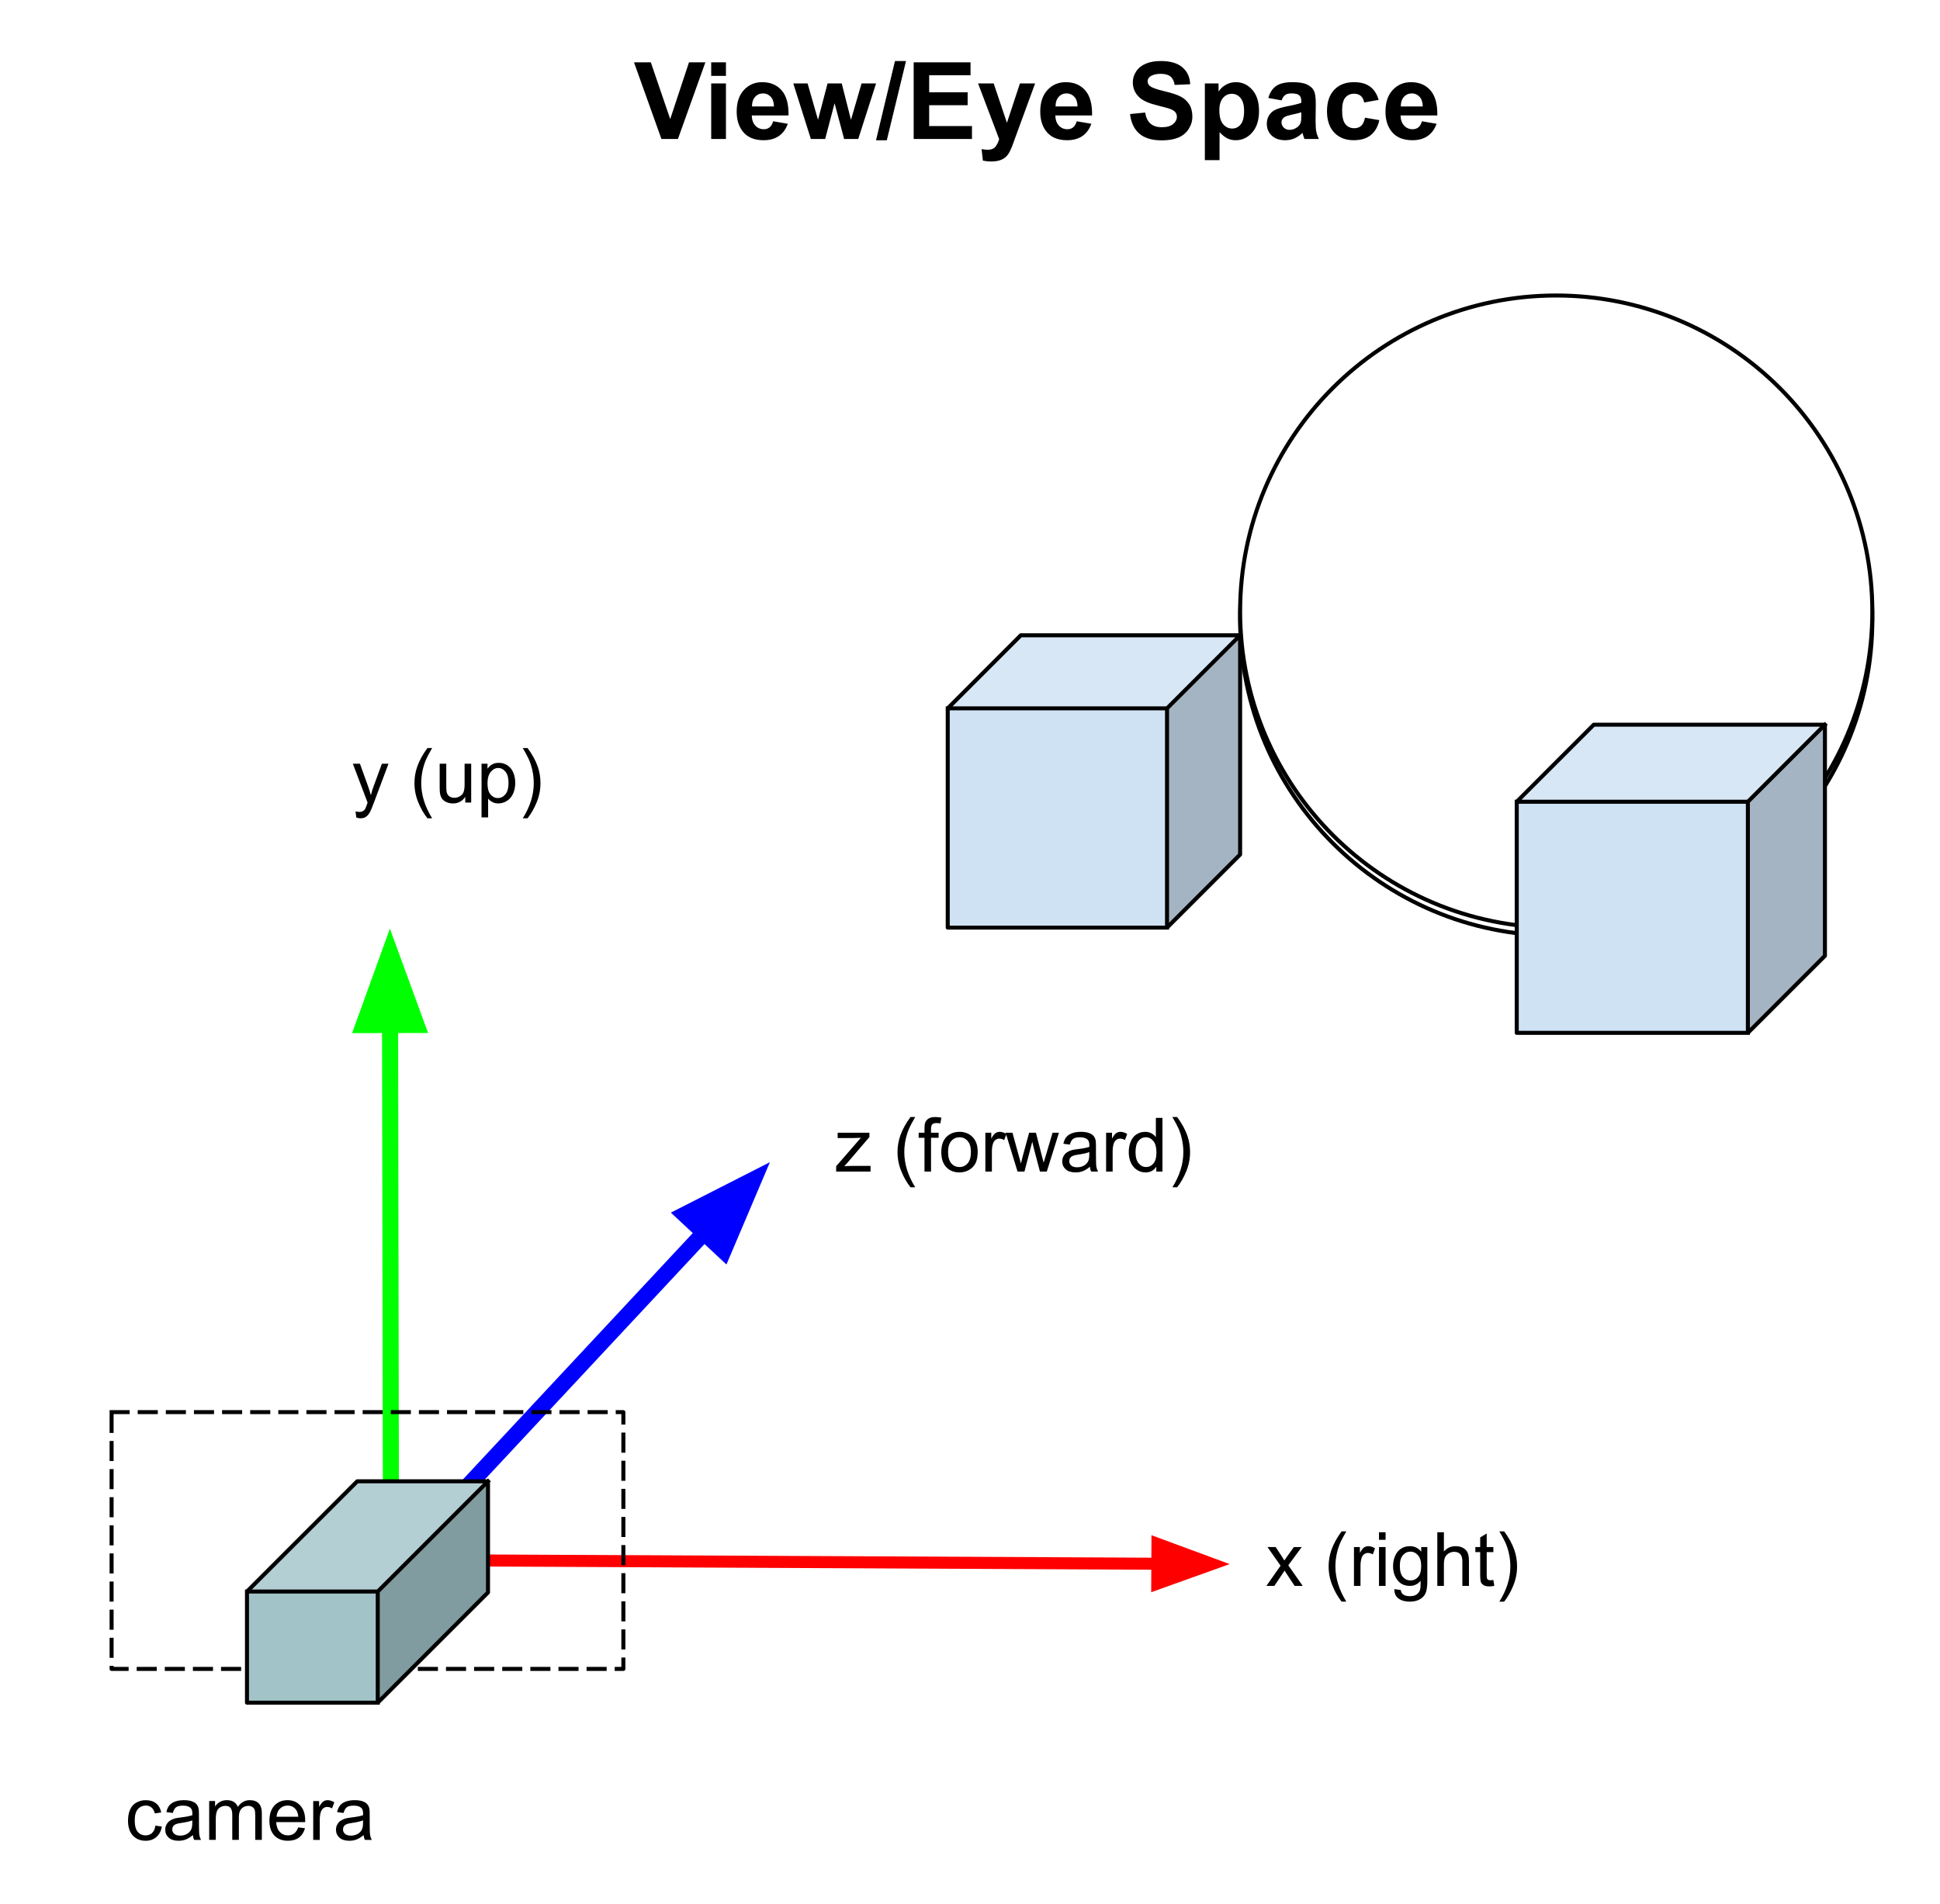 <svg version="1.1" viewBox="0.0 0.0 482.95 474.097" fill="none" stroke="none" stroke-linecap="square" stroke-miterlimit="10" xmlns:xlink="http://www.w3.org/1999/xlink" xmlns="http://www.w3.org/2000/svg"><clipPath id="p.0"><path d="m0 0l482.95 0l0 474.097l-482.95 0l0 -474.097z" clip-rule="nonzero"/></clipPath><g clip-path="url(#p.0)"><path fill="#000000" fill-opacity="0.0" d="m0 0l482.95 0l0 474.097l-482.95 0z" fill-rule="evenodd"/><path fill="#000000" fill-opacity="0.0" d="m104.48 388.458l201.638 0.976" fill-rule="evenodd"/><path stroke="#ff0000" stroke-width="3.0" stroke-linejoin="round" stroke-linecap="butt" d="m104.48 388.458l183.638 0.889" fill-rule="evenodd"/><path fill="#ff0000" stroke="#ff0000" stroke-width="3.0" stroke-linecap="butt" d="m288.094 394.302l13.638 -4.889l-13.59 -5.021z" fill-rule="evenodd"/><path fill="#000000" fill-opacity="0.0" d="m97.344 390.677l-0.283 -159.465" fill-rule="evenodd"/><path stroke="#00ff00" stroke-width="4.0" stroke-linejoin="round" stroke-linecap="butt" d="m97.344 390.677l-0.241 -135.465" fill-rule="evenodd"/><path fill="#00ff00" stroke="#00ff00" stroke-width="4.0" stroke-linecap="butt" d="m103.71 255.201l-6.639 -18.141l-6.575 18.164z" fill-rule="evenodd"/><path fill="#000000" fill-opacity="0.0" d="m104.481 382.815l87.181 -93.449" fill-rule="evenodd"/><path stroke="#0000ff" stroke-width="4.0" stroke-linejoin="round" stroke-linecap="butt" d="m104.481 382.815l70.809 -75.9" fill-rule="evenodd"/><path fill="#0000ff" stroke="#0000ff" stroke-width="4.0" stroke-linecap="butt" d="m180.121 311.422l7.552 -17.78l-17.214 8.766z" fill-rule="evenodd"/><path fill="#000000" fill-opacity="0.0" d="m306.118 367.94l143.087 0l0 42.016l-143.087 0z" fill-rule="evenodd"/><path fill="#000000" d="m315.259 394.86l3.531 -5.031l-3.266 -4.641l2.047 0l1.484 2.266q0.422 0.641 0.672 1.078q0.406 -0.594 0.734 -1.062l1.641 -2.281l1.953 0l-3.344 4.547l3.594 5.125l-2.016 0l-1.984 -3.0l-0.516 -0.812l-2.547 3.812l-1.984 0zm18.73 3.922q-1.359 -1.703 -2.297 -4.0q-0.938 -2.297 -0.938 -4.766q0 -2.156 0.703 -4.141q0.828 -2.312 2.531 -4.594l1.172 0q-1.094 1.891 -1.453 2.703q-0.547 1.25 -0.875 2.625q-0.391 1.703 -0.391 3.422q0 4.375 2.719 8.75l-1.172 0zm3.072 -3.922l0 -9.672l1.469 0l0 1.469q0.562 -1.031 1.031 -1.359q0.484 -0.328 1.062 -0.328q0.828 0 1.688 0.531l-0.562 1.516q-0.609 -0.359 -1.203 -0.359q-0.547 0 -0.969 0.328q-0.422 0.328 -0.609 0.891q-0.281 0.875 -0.281 1.922l0 5.062l-1.625 0zm6.228 -11.469l0 -1.891l1.641 0l0 1.891l-1.641 0zm0 11.469l0 -9.672l1.641 0l0 9.672l-1.641 0zm3.832 0.797l1.594 0.234q0.109 0.75 0.562 1.078q0.609 0.453 1.672 0.453q1.141 0 1.75 -0.453q0.625 -0.453 0.844 -1.266q0.125 -0.5 0.109 -2.109q-1.062 1.266 -2.672 1.266q-2.0 0 -3.094 -1.438q-1.094 -1.438 -1.094 -3.453q0 -1.391 0.5 -2.562q0.516 -1.172 1.453 -1.797q0.953 -0.641 2.25 -0.641q1.703 0 2.812 1.375l0 -1.156l1.516 0l0 8.359q0 2.266 -0.469 3.203q-0.453 0.938 -1.453 1.484q-0.984 0.547 -2.453 0.547q-1.719 0 -2.797 -0.781q-1.062 -0.766 -1.031 -2.344zm1.359 -5.812q0 1.906 0.75 2.781q0.766 0.875 1.906 0.875q1.125 0 1.891 -0.859q0.766 -0.875 0.766 -2.734q0 -1.781 -0.797 -2.672q-0.781 -0.906 -1.891 -0.906q-1.094 0 -1.859 0.891q-0.766 0.875 -0.766 2.625zm9.329 5.016l0 -13.359l1.641 0l0 4.797q1.141 -1.328 2.891 -1.328q1.078 0 1.859 0.422q0.797 0.422 1.141 1.172q0.344 0.75 0.344 2.172l0 6.125l-1.641 0l0 -6.125q0 -1.234 -0.531 -1.797q-0.531 -0.562 -1.516 -0.562q-0.719 0 -1.359 0.391q-0.641 0.375 -0.922 1.016q-0.266 0.641 -0.266 1.781l0 5.297l-1.641 0zm13.954 -1.469l0.234 1.453q-0.688 0.141 -1.234 0.141q-0.891 0 -1.391 -0.281q-0.484 -0.281 -0.688 -0.734q-0.203 -0.469 -0.203 -1.938l0 -5.578l-1.203 0l0 -1.266l1.203 0l0 -2.391l1.625 -0.984l0 3.375l1.656 0l0 1.266l-1.656 0l0 5.672q0 0.688 0.078 0.891q0.094 0.203 0.281 0.328q0.203 0.109 0.578 0.109q0.266 0 0.719 -0.062zm2.683 5.391l-1.188 0q2.734 -4.375 2.734 -8.75q0 -1.719 -0.391 -3.391q-0.312 -1.375 -0.875 -2.625q-0.359 -0.828 -1.469 -2.734l1.188 0q1.703 2.281 2.531 4.594q0.688 1.984 0.688 4.141q0 2.469 -0.938 4.766q-0.938 2.297 -2.281 4.0z" fill-rule="nonzero"/><path fill="#000000" fill-opacity="0.0" d="m78.541 172.906l71.937 0l0 42.016l-71.937 0z" fill-rule="evenodd"/><path fill="#000000" d="m88.697 203.544l-0.188 -1.531q0.547 0.141 0.938 0.141q0.547 0 0.875 -0.188q0.328 -0.172 0.547 -0.5q0.156 -0.25 0.5 -1.219q0.047 -0.141 0.141 -0.406l-3.672 -9.688l1.766 0l2.016 5.594q0.391 1.078 0.703 2.25q0.281 -1.125 0.672 -2.203l2.078 -5.641l1.641 0l-3.688 9.828q-0.594 1.609 -0.922 2.203q-0.438 0.812 -1.0 1.188q-0.562 0.375 -1.344 0.375q-0.484 0 -1.062 -0.203zm17.715 0.203q-1.359 -1.703 -2.297 -4.0q-0.938 -2.297 -0.938 -4.766q0 -2.156 0.703 -4.141q0.828 -2.312 2.531 -4.594l1.172 0q-1.094 1.891 -1.453 2.703q-0.547 1.25 -0.875 2.625q-0.391 1.703 -0.391 3.422q0 4.375 2.719 8.75l-1.172 0zm9.416 -3.922l0 -1.422q-1.125 1.641 -3.062 1.641q-0.859 0 -1.609 -0.328q-0.734 -0.328 -1.094 -0.828q-0.359 -0.5 -0.5 -1.219q-0.109 -0.469 -0.109 -1.531l0 -5.984l1.641 0l0 5.359q0 1.281 0.109 1.734q0.156 0.641 0.656 1.016q0.5 0.375 1.234 0.375q0.734 0 1.375 -0.375q0.656 -0.391 0.922 -1.031q0.266 -0.656 0.266 -1.891l0 -5.188l1.641 0l0 9.672l-1.469 0zm4.048 3.703l0 -13.375l1.484 0l0 1.25q0.531 -0.734 1.188 -1.094q0.672 -0.375 1.625 -0.375q1.234 0 2.172 0.641q0.953 0.625 1.438 1.797q0.484 1.156 0.484 2.547q0 1.484 -0.531 2.672q-0.531 1.188 -1.547 1.828q-1.016 0.625 -2.141 0.625q-0.812 0 -1.469 -0.344q-0.656 -0.344 -1.062 -0.875l0 4.703l-1.641 0zm1.484 -8.484q0 1.859 0.75 2.766q0.766 0.891 1.828 0.891q1.094 0 1.875 -0.922q0.781 -0.938 0.781 -2.875q0 -1.844 -0.766 -2.766q-0.75 -0.922 -1.812 -0.922q-1.047 0 -1.859 0.984q-0.797 0.969 -0.797 2.844zm9.969 8.703l-1.188 0q2.734 -4.375 2.734 -8.75q0 -1.719 -0.391 -3.391q-0.312 -1.375 -0.875 -2.625q-0.359 -0.828 -1.469 -2.734l1.188 0q1.703 2.281 2.531 4.594q0.688 1.984 0.688 4.141q0 2.469 -0.938 4.766q-0.938 2.297 -2.281 4.0z" fill-rule="nonzero"/><path fill="#000000" fill-opacity="0.0" d="m198.798 264.777l115.087 0l0 42.016l-115.087 0z" fill-rule="evenodd"/><path fill="#000000" d="m208.157 291.697l0 -1.328l6.156 -7.078q-1.047 0.062 -1.844 0.062l-3.938 0l0 -1.328l7.906 0l0 1.078l-5.25 6.141l-1.0 1.125q1.094 -0.078 2.062 -0.078l4.469 0l0 1.406l-8.562 0zm18.511 3.922q-1.359 -1.703 -2.297 -4.0q-0.938 -2.297 -0.938 -4.766q0 -2.156 0.703 -4.141q0.828 -2.312 2.531 -4.594l1.172 0q-1.094 1.891 -1.453 2.703q-0.547 1.25 -0.875 2.625q-0.391 1.703 -0.391 3.422q0 4.375 2.719 8.75l-1.172 0zm3.478 -3.922l0 -8.406l-1.453 0l0 -1.266l1.453 0l0 -1.031q0 -0.969 0.172 -1.453q0.234 -0.641 0.828 -1.031q0.594 -0.391 1.672 -0.391q0.688 0 1.531 0.156l-0.25 1.438q-0.5 -0.094 -0.953 -0.094q-0.75 0 -1.062 0.328q-0.312 0.312 -0.312 1.188l0 0.891l1.891 0l0 1.266l-1.891 0l0 8.406l-1.625 0zm4.183 -4.844q0 -2.688 1.484 -3.969q1.25 -1.078 3.047 -1.078q2.0 0 3.266 1.312q1.266 1.297 1.266 3.609q0 1.859 -0.562 2.938q-0.562 1.062 -1.641 1.656q-1.062 0.594 -2.328 0.594q-2.031 0 -3.281 -1.297q-1.25 -1.312 -1.25 -3.766zm1.688 0q0 1.859 0.797 2.797q0.812 0.922 2.047 0.922q1.219 0 2.031 -0.922q0.812 -0.938 0.812 -2.844q0 -1.797 -0.812 -2.719q-0.812 -0.922 -2.031 -0.922q-1.234 0 -2.047 0.922q-0.797 0.906 -0.797 2.766zm9.282 4.844l0 -9.672l1.469 0l0 1.469q0.562 -1.031 1.031 -1.359q0.484 -0.328 1.062 -0.328q0.828 0 1.688 0.531l-0.562 1.516q-0.609 -0.359 -1.203 -0.359q-0.547 0 -0.969 0.328q-0.422 0.328 -0.609 0.891q-0.281 0.875 -0.281 1.922l0 5.062l-1.625 0zm8.01 0l-2.969 -9.672l1.703 0l1.531 5.578l0.578 2.078q0.047 -0.156 0.5 -2.0l1.547 -5.656l1.688 0l1.438 5.609l0.484 1.844l0.562 -1.859l1.656 -5.594l1.594 0l-3.031 9.672l-1.703 0l-1.531 -5.797l-0.375 -1.641l-1.953 7.438l-1.719 0zm18.004 -1.188q-0.922 0.766 -1.766 1.094q-0.828 0.312 -1.797 0.312q-1.594 0 -2.453 -0.781q-0.859 -0.781 -0.859 -1.984q0 -0.719 0.328 -1.297q0.328 -0.594 0.844 -0.938q0.531 -0.359 1.188 -0.547q0.469 -0.125 1.453 -0.25q1.984 -0.234 2.922 -0.562q0.016 -0.344 0.016 -0.422q0 -1.0 -0.469 -1.422q-0.625 -0.547 -1.875 -0.547q-1.156 0 -1.703 0.406q-0.547 0.406 -0.812 1.422l-1.609 -0.219q0.219 -1.016 0.719 -1.641q0.5 -0.641 1.453 -0.984q0.953 -0.344 2.188 -0.344q1.25 0 2.016 0.297q0.781 0.281 1.141 0.734q0.375 0.438 0.516 1.109q0.078 0.422 0.078 1.516l0 2.188q0 2.281 0.109 2.891q0.109 0.594 0.406 1.156l-1.703 0q-0.266 -0.516 -0.328 -1.188zm-0.141 -3.672q-0.891 0.375 -2.672 0.625q-1.016 0.141 -1.438 0.328q-0.422 0.188 -0.656 0.531q-0.219 0.344 -0.219 0.781q0 0.656 0.5 1.094q0.5 0.438 1.453 0.438q0.938 0 1.672 -0.406q0.75 -0.422 1.094 -1.141q0.266 -0.562 0.266 -1.641l0 -0.609zm4.188 4.859l0 -9.672l1.469 0l0 1.469q0.562 -1.031 1.031 -1.359q0.484 -0.328 1.062 -0.328q0.828 0 1.688 0.531l-0.562 1.516q-0.609 -0.359 -1.203 -0.359q-0.547 0 -0.969 0.328q-0.422 0.328 -0.609 0.891q-0.281 0.875 -0.281 1.922l0 5.062l-1.625 0zm12.494 0l0 -1.219q-0.906 1.438 -2.703 1.438q-1.156 0 -2.125 -0.641q-0.969 -0.641 -1.5 -1.781q-0.531 -1.141 -0.531 -2.625q0 -1.453 0.484 -2.625q0.484 -1.188 1.438 -1.812q0.969 -0.625 2.172 -0.625q0.875 0 1.547 0.375q0.688 0.359 1.109 0.953l0 -4.797l1.641 0l0 13.359l-1.531 0zm-5.172 -4.828q0 1.859 0.781 2.781q0.781 0.922 1.844 0.922q1.078 0 1.828 -0.875q0.75 -0.891 0.75 -2.688q0 -1.984 -0.766 -2.906q-0.766 -0.938 -1.891 -0.938q-1.078 0 -1.812 0.891q-0.734 0.891 -0.734 2.812zm10.36 8.75l-1.188 0q2.734 -4.375 2.734 -8.75q0 -1.719 -0.391 -3.391q-0.312 -1.375 -0.875 -2.625q-0.359 -0.828 -1.469 -2.734l1.188 0q1.703 2.281 2.531 4.594q0.688 1.984 0.688 4.141q0 2.469 -0.938 4.766q-0.938 2.297 -2.281 4.0z" fill-rule="nonzero"/><g filter="url(#shadowFilter-p.1)"><use xlink:href="#p.1" transform="matrix(1.0 0.0 0.0 1.0 0.0 2.0)"/></g><defs><filter id="shadowFilter-p.1" filterUnits="userSpaceOnUse"><feGaussianBlur in="SourceAlpha" stdDeviation="2.0" result="blur"/><feComponentTransfer in="blur" color-interpolation-filters="sRGB"><feFuncR type="linear" slope="0" intercept="0.0"/><feFuncG type="linear" slope="0" intercept="0.0"/><feFuncB type="linear" slope="0" intercept="0.0"/><feFuncA type="linear" slope="0.5" intercept="0"/></feComponentTransfer></filter></defs><g id="p.1"><path fill="#ffffff" d="m308.719 152.266l0 0c0 -43.461 35.232 -78.693 78.693 -78.693l0 0c20.871 0 40.887 8.291 55.644 23.049c14.758 14.758 23.049 34.774 23.049 55.644l0 0c0 43.461 -35.232 78.693 -78.693 78.693l0 0c-43.461 0 -78.693 -35.232 -78.693 -78.693z" fill-rule="evenodd"/><path stroke="#000000" stroke-width="1.0" stroke-linejoin="round" stroke-linecap="butt" d="m308.719 152.266l0 0c0 -43.461 35.232 -78.693 78.693 -78.693l0 0c20.871 0 40.887 8.291 55.644 23.049c14.758 14.758 23.049 34.774 23.049 55.644l0 0c0 43.461 -35.232 78.693 -78.693 78.693l0 0c-43.461 0 -78.693 -35.232 -78.693 -78.693z" fill-rule="evenodd"/></g><path fill="#cfe2f3" d="m235.932 176.369l54.591 0l0 54.591l-54.591 0z" fill-rule="evenodd"/><path fill="#a5b4c2" d="m290.522 176.369l18.197 -18.197l0 54.591l-18.197 18.197z" fill-rule="evenodd"/><path fill="#d8e7f5" d="m235.932 176.369l18.197 -18.197l54.591 0l-18.197 18.197z" fill-rule="evenodd"/><path fill="#000000" fill-opacity="0.0" d="m235.932 176.369l18.197 -18.197l54.591 0l0 54.591l-18.197 18.197l-54.591 0zm0 0l54.591 0l18.197 -18.197m-18.197 18.197l0 54.591" fill-rule="evenodd"/><path stroke="#000000" stroke-width="1.0" stroke-linejoin="round" stroke-linecap="butt" d="m235.932 176.369l18.197 -18.197l54.591 0l0 54.591l-18.197 18.197l-54.591 0zm0 0l54.591 0l18.197 -18.197m-18.197 18.197l0 54.591" fill-rule="evenodd"/><path fill="#cfe2f3" d="m377.58 199.617l57.543 0l0 57.543l-57.543 0z" fill-rule="evenodd"/><path fill="#a5b4c2" d="m435.123 199.617l19.181 -19.181l0 57.543l-19.181 19.181z" fill-rule="evenodd"/><path fill="#d8e7f5" d="m377.58 199.617l19.181 -19.181l57.543 0l-19.181 19.181z" fill-rule="evenodd"/><path fill="#000000" fill-opacity="0.0" d="m377.58 199.617l19.181 -19.181l57.543 0l0 57.543l-19.181 19.181l-57.543 0zm0 0l57.543 0l19.181 -19.181m-19.181 19.181l0 57.543" fill-rule="evenodd"/><path stroke="#000000" stroke-width="1.0" stroke-linejoin="round" stroke-linecap="butt" d="m377.58 199.617l19.181 -19.181l57.543 0l0 57.543l-19.181 19.181l-57.543 0zm0 0l57.543 0l19.181 -19.181m-19.181 19.181l0 57.543" fill-rule="evenodd"/><path fill="#000000" fill-opacity="0.0" d="m22.136 431.181l115.087 0l0 42.016l-115.087 0z" fill-rule="evenodd"/><path fill="#000000" d="m38.683 454.554l1.609 0.219q-0.266 1.656 -1.359 2.609q-1.078 0.938 -2.672 0.938q-1.984 0 -3.188 -1.297q-1.203 -1.297 -1.203 -3.719q0 -1.578 0.516 -2.75q0.516 -1.172 1.578 -1.75q1.062 -0.594 2.312 -0.594q1.578 0 2.578 0.797q1.0 0.797 1.281 2.266l-1.594 0.234q-0.234 -0.969 -0.812 -1.453q-0.578 -0.5 -1.391 -0.5q-1.234 0 -2.016 0.891q-0.781 0.891 -0.781 2.812q0 1.953 0.75 2.844q0.75 0.875 1.953 0.875q0.969 0 1.609 -0.594q0.656 -0.594 0.828 -1.828zm9.328 2.359q-0.922 0.766 -1.766 1.094q-0.828 0.312 -1.797 0.312q-1.594 0 -2.453 -0.781q-0.859 -0.781 -0.859 -1.984q0 -0.719 0.328 -1.297q0.328 -0.594 0.844 -0.938q0.531 -0.359 1.188 -0.547q0.469 -0.125 1.453 -0.25q1.984 -0.234 2.922 -0.562q0.016 -0.344 0.016 -0.422q0 -1.0 -0.469 -1.422q-0.625 -0.547 -1.875 -0.547q-1.156 0 -1.703 0.406q-0.547 0.406 -0.812 1.422l-1.609 -0.219q0.219 -1.016 0.719 -1.641q0.5 -0.641 1.453 -0.984q0.953 -0.344 2.188 -0.344q1.25 0 2.016 0.297q0.781 0.281 1.141 0.734q0.375 0.438 0.516 1.109q0.078 0.422 0.078 1.516l0 2.188q0 2.281 0.109 2.891q0.109 0.594 0.406 1.156l-1.703 0q-0.266 -0.516 -0.328 -1.188zm-0.141 -3.672q-0.891 0.375 -2.672 0.625q-1.016 0.141 -1.438 0.328q-0.422 0.188 -0.656 0.531q-0.219 0.344 -0.219 0.781q0 0.656 0.5 1.094q0.5 0.438 1.453 0.438q0.938 0 1.672 -0.406q0.75 -0.422 1.094 -1.141q0.266 -0.562 0.266 -1.641l0 -0.609zm4.204 4.859l0 -9.672l1.469 0l0 1.359q0.453 -0.719 1.203 -1.141q0.766 -0.438 1.719 -0.438q1.078 0 1.766 0.453q0.688 0.438 0.969 1.234q1.156 -1.688 2.984 -1.688q1.453 0 2.219 0.797q0.781 0.797 0.781 2.453l0 6.641l-1.641 0l0 -6.094q0 -0.984 -0.156 -1.406q-0.156 -0.438 -0.578 -0.703q-0.422 -0.266 -0.984 -0.266q-1.016 0 -1.688 0.688q-0.672 0.672 -0.672 2.156l0 5.625l-1.641 0l0 -6.281q0 -1.094 -0.406 -1.641q-0.406 -0.547 -1.312 -0.547q-0.688 0 -1.281 0.359q-0.594 0.359 -0.859 1.062q-0.25 0.703 -0.25 2.031l0 5.016l-1.641 0zm22.166 -3.109l1.688 0.203q-0.406 1.484 -1.484 2.312q-1.078 0.812 -2.766 0.812q-2.125 0 -3.375 -1.297q-1.234 -1.312 -1.234 -3.672q0 -2.453 1.25 -3.797q1.266 -1.344 3.266 -1.344q1.938 0 3.156 1.328q1.234 1.312 1.234 3.703q0 0.156 0 0.438l-7.219 0q0.094 1.594 0.906 2.453q0.812 0.844 2.016 0.844q0.906 0 1.547 -0.469q0.641 -0.484 1.016 -1.516zm-5.391 -2.656l5.406 0q-0.109 -1.219 -0.625 -1.828q-0.781 -0.953 -2.031 -0.953q-1.125 0 -1.906 0.766q-0.766 0.75 -0.844 2.016zm9.126 5.766l0 -9.672l1.469 0l0 1.469q0.562 -1.031 1.031 -1.359q0.484 -0.328 1.062 -0.328q0.828 0 1.688 0.531l-0.562 1.516q-0.609 -0.359 -1.203 -0.359q-0.547 0 -0.969 0.328q-0.422 0.328 -0.609 0.891q-0.281 0.875 -0.281 1.922l0 5.062l-1.625 0zm12.541 -1.188q-0.922 0.766 -1.766 1.094q-0.828 0.312 -1.797 0.312q-1.594 0 -2.453 -0.781q-0.859 -0.781 -0.859 -1.984q0 -0.719 0.328 -1.297q0.328 -0.594 0.844 -0.938q0.531 -0.359 1.188 -0.547q0.469 -0.125 1.453 -0.25q1.984 -0.234 2.922 -0.562q0.016 -0.344 0.016 -0.422q0 -1.0 -0.469 -1.422q-0.625 -0.547 -1.875 -0.547q-1.156 0 -1.703 0.406q-0.547 0.406 -0.812 1.422l-1.609 -0.219q0.219 -1.016 0.719 -1.641q0.5 -0.641 1.453 -0.984q0.953 -0.344 2.188 -0.344q1.25 0 2.016 0.297q0.781 0.281 1.141 0.734q0.375 0.438 0.516 1.109q0.078 0.422 0.078 1.516l0 2.188q0 2.281 0.109 2.891q0.109 0.594 0.406 1.156l-1.703 0q-0.266 -0.516 -0.328 -1.188zm-0.141 -3.672q-0.891 0.375 -2.672 0.625q-1.016 0.141 -1.438 0.328q-0.422 0.188 -0.656 0.531q-0.219 0.344 -0.219 0.781q0 0.656 0.5 1.094q0.5 0.438 1.453 0.438q0.938 0 1.672 -0.406q0.75 -0.422 1.094 -1.141q0.266 -0.562 0.266 -1.641l0 -0.609z" fill-rule="nonzero"/><path fill="#000000" fill-opacity="0.0" d="m27.782 351.596l127.402 0l0 63.937l-127.402 0z" fill-rule="evenodd"/><path stroke="#000000" stroke-width="1.0" stroke-linejoin="round" stroke-linecap="butt" stroke-dasharray="4.0,3.0" d="m27.782 351.596l127.402 0l0 63.937l-127.402 0z" fill-rule="evenodd"/><path fill="#a2c4c9" d="m61.483 396.266l32.555 0l0 27.673l-32.555 0z" fill-rule="evenodd"/><path fill="#819ca0" d="m94.038 396.266l27.445 -27.445l0 27.673l-27.445 27.445z" fill-rule="evenodd"/><path fill="#b4cfd3" d="m61.483 396.266l27.445 -27.445l32.555 0l-27.445 27.445z" fill-rule="evenodd"/><path fill="#000000" fill-opacity="0.0" d="m61.483 396.266l27.445 -27.445l32.555 0l0 27.673l-27.445 27.445l-32.555 0zm0 0l32.555 0l27.445 -27.445m-27.445 27.445l0 27.673" fill-rule="evenodd"/><path stroke="#000000" stroke-width="1.0" stroke-linejoin="round" stroke-linecap="butt" d="m61.483 396.266l27.445 -27.445l32.555 0l0 27.673l-27.445 27.445l-32.555 0zm0 0l32.555 0l27.445 -27.445m-27.445 27.445l0 27.673" fill-rule="evenodd"/><path fill="#000000" fill-opacity="0.0" d="m148.845 0l230.173 0l0 51.717l-230.173 0z" fill-rule="evenodd"/><path fill="#000000" d="m164.658 34.6l-6.828 -19.078l4.188 0l4.828 14.125l4.672 -14.125l4.078 0l-6.828 19.078l-4.109 0zm12.391 -15.703l0 -3.375l3.672 0l0 3.375l-3.672 0zm0 15.703l0 -13.828l3.672 0l0 13.828l-3.672 0zm15.422 -4.406l3.641 0.625q-0.703 2.0 -2.219 3.047q-1.516 1.047 -3.797 1.047q-3.609 0 -5.328 -2.359q-1.375 -1.891 -1.375 -4.766q0 -3.438 1.797 -5.375q1.797 -1.953 4.547 -1.953q3.078 0 4.859 2.047q1.781 2.031 1.703 6.234l-9.156 0q0.047 1.625 0.891 2.531q0.844 0.906 2.109 0.906q0.859 0 1.438 -0.469q0.594 -0.469 0.891 -1.516zm0.203 -3.688q-0.031 -1.594 -0.812 -2.422q-0.781 -0.828 -1.906 -0.828q-1.203 0 -1.984 0.875q-0.781 0.875 -0.766 2.375l5.469 0zm9.184 8.094l-4.375 -13.828l3.562 0l2.594 9.062l2.375 -9.062l3.531 0l2.297 9.062l2.641 -9.062l3.609 0l-4.438 13.828l-3.516 0l-2.375 -8.891l-2.344 8.891l-3.562 0zm16.218 0.328l4.719 -19.734l2.75 0l-4.781 19.734l-2.688 0zm9.375 -0.328l0 -19.078l14.156 0l0 3.219l-10.297 0l0 4.234l9.578 0l0 3.219l-9.578 0l0 5.188l10.656 0l0 3.219l-14.516 0zm16.03 -13.828l3.891 0l3.297 9.812l3.234 -9.812l3.781 0l-4.875 13.312l-0.875 2.406q-0.484 1.203 -0.922 1.844q-0.438 0.641 -1.0 1.031q-0.562 0.406 -1.391 0.625q-0.828 0.219 -1.859 0.219q-1.062 0 -2.078 -0.219l-0.328 -2.859q0.859 0.156 1.547 0.156q1.281 0 1.891 -0.75q0.609 -0.734 0.938 -1.906l-5.25 -13.859zm24.559 9.422l3.641 0.625q-0.703 2.0 -2.219 3.047q-1.516 1.047 -3.797 1.047q-3.609 0 -5.328 -2.359q-1.375 -1.891 -1.375 -4.766q0 -3.438 1.797 -5.375q1.797 -1.953 4.547 -1.953q3.078 0 4.859 2.047q1.781 2.031 1.703 6.234l-9.156 0q0.047 1.625 0.891 2.531q0.844 0.906 2.109 0.906q0.859 0 1.438 -0.469q0.594 -0.469 0.891 -1.516zm0.203 -3.688q-0.031 -1.594 -0.812 -2.422q-0.781 -0.828 -1.906 -0.828q-1.203 0 -1.984 0.875q-0.781 0.875 -0.766 2.375l5.469 0zm13.075 1.891l3.75 -0.375q0.328 1.891 1.359 2.781q1.047 0.875 2.797 0.875q1.859 0 2.797 -0.781q0.953 -0.781 0.953 -1.844q0 -0.672 -0.406 -1.141q-0.391 -0.484 -1.375 -0.828q-0.672 -0.234 -3.094 -0.844q-3.094 -0.766 -4.344 -1.891q-1.75 -1.562 -1.75 -3.828q0 -1.469 0.828 -2.734q0.828 -1.266 2.375 -1.922q1.562 -0.672 3.75 -0.672q3.594 0 5.406 1.578q1.828 1.578 1.922 4.203l-3.859 0.172q-0.25 -1.469 -1.062 -2.109q-0.812 -0.656 -2.438 -0.656q-1.688 0 -2.625 0.688q-0.609 0.453 -0.609 1.188q0 0.672 0.562 1.156q0.734 0.609 3.547 1.281q2.812 0.656 4.156 1.375q1.344 0.703 2.109 1.938q0.766 1.234 0.766 3.031q0 1.641 -0.922 3.078q-0.906 1.438 -2.578 2.141q-1.656 0.688 -4.141 0.688q-3.625 0 -5.562 -1.672q-1.938 -1.672 -2.312 -4.875zm18.623 -7.625l3.406 0l0 2.031q0.672 -1.031 1.797 -1.688q1.125 -0.656 2.516 -0.656q2.406 0 4.078 1.891q1.688 1.891 1.688 5.266q0 3.453 -1.703 5.375q-1.688 1.922 -4.094 1.922q-1.141 0 -2.078 -0.453q-0.922 -0.453 -1.953 -1.562l0 6.969l-3.656 0l0 -19.094zm3.609 6.688q0 2.328 0.922 3.438q0.938 1.109 2.266 1.109q1.266 0 2.109 -1.016q0.859 -1.031 0.859 -3.359q0 -2.172 -0.875 -3.219q-0.875 -1.062 -2.172 -1.062q-1.328 0 -2.219 1.047q-0.891 1.031 -0.891 3.062zm15.501 -2.469l-3.312 -0.594q0.562 -2.0 1.922 -2.969q1.375 -0.969 4.062 -0.969q2.453 0 3.641 0.578q1.203 0.578 1.688 1.484q0.5 0.891 0.5 3.266l-0.047 4.266q0 1.828 0.172 2.703q0.172 0.859 0.656 1.844l-3.609 0q-0.141 -0.359 -0.359 -1.078q-0.094 -0.328 -0.125 -0.438q-0.938 0.922 -2.016 1.375q-1.062 0.453 -2.266 0.453q-2.141 0 -3.375 -1.156q-1.219 -1.156 -1.219 -2.938q0 -1.172 0.547 -2.078q0.562 -0.922 1.578 -1.406q1.016 -0.484 2.906 -0.859q2.562 -0.484 3.562 -0.891l0 -0.375q0 -1.047 -0.531 -1.5q-0.516 -0.453 -1.969 -0.453q-0.969 0 -1.516 0.391q-0.547 0.391 -0.891 1.344zm4.906 2.969q-0.703 0.234 -2.234 0.562q-1.516 0.328 -1.984 0.641q-0.719 0.5 -0.719 1.281q0 0.766 0.562 1.328q0.578 0.562 1.469 0.562q0.984 0 1.891 -0.656q0.656 -0.484 0.859 -1.203q0.156 -0.469 0.156 -1.781l0 -0.734zm19.247 -3.094l-3.609 0.656q-0.188 -1.094 -0.828 -1.641q-0.641 -0.547 -1.672 -0.547q-1.359 0 -2.172 0.953q-0.812 0.938 -0.812 3.156q0 2.453 0.812 3.469q0.828 1.016 2.219 1.016q1.047 0 1.703 -0.594q0.672 -0.594 0.953 -2.031l3.578 0.609q-0.547 2.469 -2.141 3.734q-1.594 1.266 -4.25 1.266q-3.031 0 -4.844 -1.906q-1.797 -1.922 -1.797 -5.297q0 -3.438 1.797 -5.344q1.812 -1.906 4.906 -1.906q2.516 0 4.0 1.094q1.5 1.078 2.156 3.312zm10.778 5.328l3.641 0.625q-0.703 2.0 -2.219 3.047q-1.516 1.047 -3.797 1.047q-3.609 0 -5.328 -2.359q-1.375 -1.891 -1.375 -4.766q0 -3.438 1.797 -5.375q1.797 -1.953 4.547 -1.953q3.078 0 4.859 2.047q1.781 2.031 1.703 6.234l-9.156 0q0.047 1.625 0.891 2.531q0.844 0.906 2.109 0.906q0.859 0 1.438 -0.469q0.594 -0.469 0.891 -1.516zm0.203 -3.688q-0.031 -1.594 -0.812 -2.422q-0.781 -0.828 -1.906 -0.828q-1.203 0 -1.984 0.875q-0.781 0.875 -0.766 2.375l5.469 0z" fill-rule="nonzero"/></g></svg>